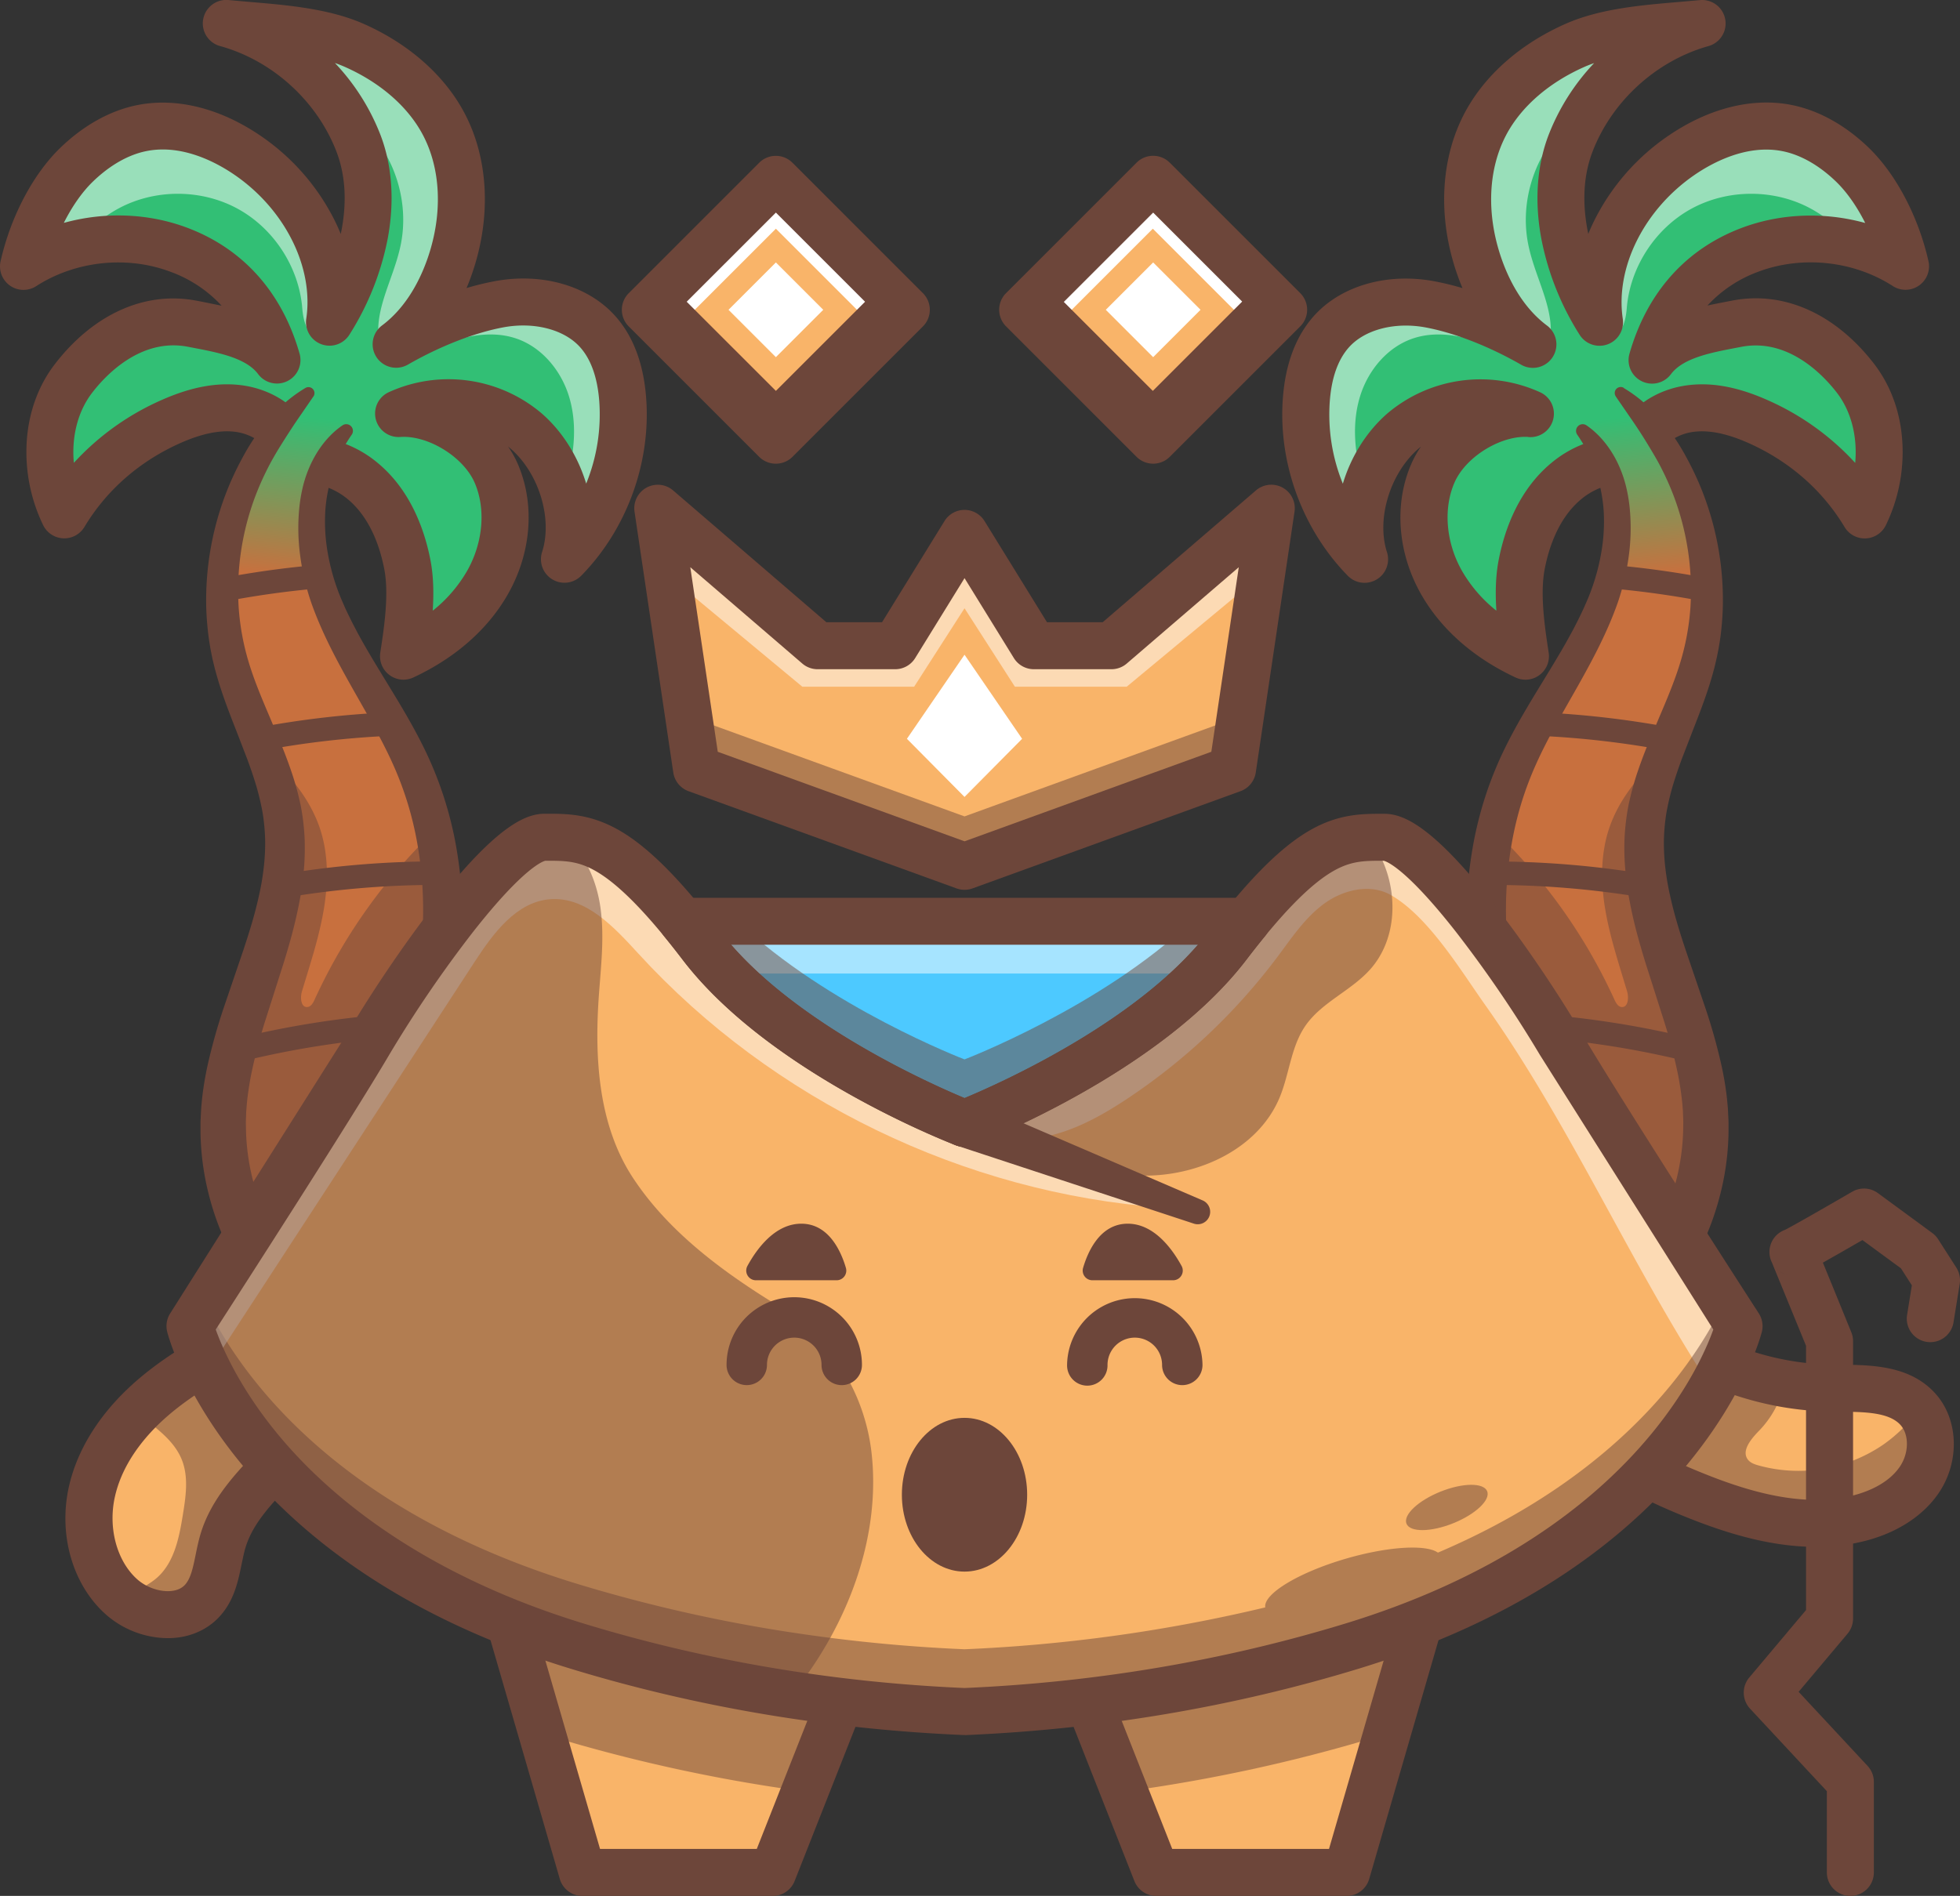 <svg xmlns="http://www.w3.org/2000/svg" xmlns:xlink="http://www.w3.org/1999/xlink" viewBox="0 0 1466.38 1418.81" ><rect x="0" y="0" width="1466.38" height="1418.81" fill="#333333" stroke="none"/><style><![CDATA[.I{opacity:.5}.J{fill:#6d463a}.K{fill:#fff}.L{fill:#f9b469}]]></style><defs><linearGradient id="A" x1="1171.09" y1="315.2" x2="1182.4" y2="437.3" gradientUnits="userSpaceOnUse"><stop offset=".01" stop-color="#32bf75"/><stop offset=".99" stop-color="#c8703e"/></linearGradient><linearGradient id="B" x1="272.13" x2="260.82" xlink:href="#A"/><path id="C" d="M960.1 231.84l-18.47 18.46-79.15-79.15-79.16 79.15-18.46-18.46 97.62-97.62 97.62 97.62z"/><path id="D" d="M960.1 231.83l-18.47-18.46-79.15 79.15-79.16-79.15-18.46 18.46 97.62 97.62 97.62-97.62z"/></defs><path d="M246.39 1035.24c-4.76 23.44-21.63 42.31-38.23 59.52s-34.21 35-41.2 57.85c-4.67 15.28-4.7 32.91-15.29 44.86-13.92 15.71-40 13-57.11.48a47.13 47.13 0 0 1-3.79-3.08c-21.42-19.24-28.38-51.3-21.86-79.33 5.15-22.16 17.69-41.89 33.57-58.36a176.23 176.23 0 0 1 13.26-12.4c22-18.58 47.61-32.24 73-45.74L215 979.21c23.56 3.97 36.16 32.6 31.39 56.03z" class="L"/><g class="J"><path d="M246.39 1035.24c-4.76 23.44-21.63 42.31-38.23 59.52s-34.21 35-41.2 57.85c-4.67 15.28-4.7 32.91-15.29 44.86-13.92 15.71-40 13-57.11.48 5.44-6.93 15-10.68 22.11-16.57 13.59-11.38 17.33-30.38 20.14-47.82 2.22-13.66 4.37-28.09-.71-41-6.06-15.34-20.78-24.81-33.62-35.42a176.23 176.23 0 0 1 13.26-12.4c22-18.58 47.61-32.24 73-45.74L215 979.21c23.56 3.97 36.16 32.6 31.39 56.03z" class="I"/><path d="M125.47 1225.91A70.88 70.88 0 0 1 79 1208c-25-22.42-35.64-60.26-27.23-96.4 6.77-29.11 25-56.85 52.61-80.22 23.51-19.88 50.26-34.09 76.13-47.83a17.59 17.59 0 0 1 17.57.61 17.58 17.58 0 0 1 19.81-22.26c13.9 2.35 26.3 10.56 34.92 23.12a71.53 71.53 0 0 1 10.81 53.77c-5.68 27.88-24.26 49-42.81 68.22l-1.43 1.48c-15.46 16-30.06 31.13-35.61 49.3-1.17 3.84-2.05 8.16-3 12.72-2.56 12.57-5.46 26.81-16 38.66-8.77 9.91-21.47 15.83-35.77 16.64-1.16.07-2.35.1-3.53.1zm80.19-231.79a17.6 17.6 0 0 1-8.64 20.45c-24.23 12.88-49.29 26.19-69.93 43.63-15.21 12.86-34.68 33.94-41 61.33-5.46 23.47 1.16 48.5 16.48 62.26 6.55 5.89 16.16 9.38 24.49 8.91 5-.29 8.87-1.93 11.49-4.89 4.25-4.8 5.91-12.94 7.83-22.36 1.06-5.18 2.15-10.53 3.81-16 8-26.26 27.11-46 43.94-63.46l1.42-1.47c15.58-16.15 29.87-32.18 33.66-50.81a36.72 36.72 0 0 0-5.34-26.86c-2.25-3.28-6.11-7.38-11.77-8.34a17.32 17.32 0 0 1-6.44-2.39z"/></g><path d="M1436.38 1106.73c-10.15 15.49-27.67 24.87-45.62 29.41-43 10.89-88.21-2.76-129.14-19.78-15.85-6.59-31.64-13.8-45.27-24.24s-25.08-24.45-29.7-41c-10.24-36.65 23.77-76.38 59.1-52.4a230.19 230.19 0 0 0 89.34 36.65 221.92 221.92 0 0 0 34.69 3.35c23.26.42 50.26-1.26 65.53 16.27 12.17 14.01 11.23 36.26 1.07 51.74z" class="L"/><g class="J"><path d="M1436.38 1106.73c-10.15 15.49-27.67 24.87-45.62 29.41-43 10.89-88.21-2.76-129.14-19.78-15.85-6.59-31.64-13.8-45.27-24.24s-25.08-24.45-29.7-41c-10.24-36.65 23.77-76.38 59.1-52.4a230.19 230.19 0 0 0 89.34 36.65 74 74 0 0 1-19 35.28c-6 6.14-13.69 15.26-8.2 21.9 1.89 2.26 4.84 3.28 7.67 4.09a112.34 112.34 0 0 0 92.79-15.14 109.68 109.68 0 0 0 27-26.51c12.13 14.01 11.19 36.26 1.03 51.74z" class="I"/><path d="M1358.51 1157.6c-37.64 0-74.12-12.72-103.64-25-19.16-8-34.85-15.53-49.21-26.52-18.24-14-30.67-31.34-36-50.21-7.5-26.87 2.37-56.51 24-72.07 18.65-13.41 41.79-13.26 61.91.4 34.58 23.46 74.16 36.24 114.47 37l6.85.08c23.46.2 52.67.45 71.63 22.22 16.64 19.09 17.7 49.76 2.52 72.92-11.47 17.49-31.36 30.57-56 36.81a148.28 148.28 0 0 1-36.53 4.37zM1223.9 1009a16.3 16.3 0 0 0-9.65 3.35c-8.14 5.85-14.65 19.78-10.66 34.05 4.05 14.49 15 25.26 23.45 31.74 11.34 8.68 24.72 15.06 41.34 22 26.22 10.91 58.48 22.29 90.17 22.29a113.43 113.43 0 0 0 27.89-3.31c9.32-2.36 26.29-8.36 35.23-22 6.5-9.91 6.67-23.32.38-30.53-8.57-9.83-27.3-10-45.42-10.15-2.41 0-4.8 0-7.16-.09-47.16-.83-93.36-15.71-133.6-43-4.21-2.91-8.18-4.35-11.97-4.35z"/></g><path d="M1082.5 1142.7l-35.09 120.97-9.1 31.38-.68 2.33-30.12 103.84H865.06l-22.55-57.15-1.31-3.32-9.09-23.06-37.9-96.1 288.29-78.89z" class="L"/><path d="M1082.5 1142.7l-35.09 121-9.1 31.37-.68 2.34-5.75 1.79a1210 1210 0 0 1-190.68 41.58l-9.09-23.06-37.9-96.1z" class="I J"/><path d="M649 1221.59l-37.89 96.1-9.08 23.02-1.33 3.36-22.54 57.15H435.71l-30.13-103.83-.67-2.34-9.1-31.38-35.1-120.97L649 1221.59z" class="L"/><g class="J"><path d="M360.71,1142.7,649,1221.59l-37.89,96.1-9.08,23q-10.23-1.38-20.39-2.93a1208.89,1208.89,0,0,1-170.3-38.61l-5.76-1.78-.67-2.35-9.1-31.37Z" class="I"/><path d="M1007.51 1418.81H865.06a17.59 17.59 0 0 1-16.36-11.14L777.85 1228a17.59 17.59 0 0 1 11.72-23.41l288.29-78.89a17.58 17.58 0 0 1 21.53 21.86l-75 258.52a17.58 17.58 0 0 1-16.88 12.73zM877 1383.64h117.3l62.57-215.64-239.1 65.43zm-298.84 35.17H435.71a17.58 17.58 0 0 1-16.89-12.69l-75-258.52a17.59 17.59 0 0 1 21.54-21.86l288.28 78.89a17.58 17.58 0 0 1 11.72 23.37l-70.84 179.63a17.59 17.59 0 0 1-16.36 11.18zm-129.24-35.17h117.27l59.26-150.26-239.1-65.38z"/></g><path d="M1388.2 283.13c21.93 28.47 22.54 69.82 6.89 102.17-18.74-31.26-46.9-55.31-80.2-70-15.42-6.8-32.26-11.56-49-9.7s-33.32 11.35-40.22 26.73l5.57 14.6c-20-6.67-43-.48-59.25 12.95-18.83 15.54-29 39.26-33.56 62.78-4.12 21.44-.41 46.83 2.91 68.42-25.68-12-48.91-30.5-62.88-55.15s-17.75-55.73-6.47-81.71 44.77-46.74 73-44.76c-30.82-14.59-70.06-9.11-95.7 13.37-12.71 11.14-22.35 26.77-27.58 43.66-5.32 17.19-6.07 35.69-.8 52.07a156.33 156.33 0 0 1-43.59-119.41c1.38-18.36 6.45-37.18 18.7-50.92 17.65-19.83 47.22-25.34 73.34-20.59s54.48 16.82 77.49 30c-19.66-14.7-32.87-36.78-40.68-60.06-11.46-34.15-11.68-73.16 5.19-105 14.19-26.76 39.36-46.57 67.08-58.78s64.78-13.28 94.92-16.26c-34.58 9.71-65.08 32.73-84.64 62.81a144.42 144.42 0 0 0-13.66 26.72c-16 41.51-3.77 91.76 19.27 130.17.76 1.29 1.55 2.57 2.35 3.84-7.13-48 20.51-96.51 60.31-124.21 23.22-16.15 52.11-26.56 79.86-21.09 18.62 3.68 35.35 14.25 49 27.43 19.67 19 33.72 49.41 39.77 76.1a128.09 128.09 0 0 0-38.54-16.56 131.87 131.87 0 0 0-77.78 4.15c-37.84 14.25-62.24 43.73-73.35 82.61 14-18.82 40.9-22.9 63.31-27.26 35.29-6.83 67.01 12.4 88.94 40.88z" fill="#32bf75"/><path d="M1188.73 80.39a111.5 111.5 0 0 0-17.67 13.75c-23.2 22.35-34 56.8-27.78 88.39 5.56 28.14 23.19 52.65 14.72 80-13.11 8.28-30 1.24-44.5-4.28-17.69-6.74-37.43-11-55.48-5.26-19.58 6.2-34.31 23.75-40.41 43.37s-4.42 41 1.19 60.77c.88 3.13 1.87 6.23 2.92 9.3-5.32 17.19-6.07 35.69-.8 52.07a156.33 156.33 0 0 1-43.59-119.41c1.38-18.36 6.45-37.18 18.7-50.92 17.65-19.83 47.22-25.34 73.34-20.59s54.48 16.82 77.49 30c-19.66-14.7-32.87-36.78-40.68-60.06-11.46-34.15-11.68-73.16 5.19-105 14.19-26.76 39.36-46.57 67.08-58.78s64.78-13.28 94.92-16.26c-34.58 9.81-65.08 32.83-84.64 62.91zm236.9 118.96a128.09 128.09 0 0 0-38.54-16.56c-9.45-10.69-20-20-32.74-26.88-27.22-14.63-61.82-14.51-88.94.3s-45.94 43.86-48.36 74.66c-.69 8.87-3.66 21.23-12.48 20.06-5.52-.74-8.35-6.89-9.85-12.24l-.38-1.41c.76 1.29 1.55 2.57 2.35 3.84-7.13-48 20.51-96.51 60.31-124.21 23.22-16.15 52.11-26.56 79.86-21.09 18.62 3.68 35.35 14.25 49 27.43 19.67 19.01 33.72 49.41 39.77 76.1z" class="I K"/><path d="M1141.32 508.65a17.43 17.43 0 0 1-7.42-1.65c-31.45-14.65-55.91-36.23-70.75-62.4-17.58-31-20.31-67.42-7.3-97.39a76.54 76.54 0 0 1 7.26-13c-.75.6-1.49 1.22-2.22 1.85-21 18.43-31.22 52.3-23.23 77.12a17.59 17.59 0 0 1-29.31 17.69c-34.05-34.77-52.2-84.5-48.56-133 1.93-25.63 9.7-46.25 23.1-61.3 20.1-22.57 54.44-32.6 89.63-26.19a204 204 0 0 1 21.65 5.24q-2.54-6-4.67-12.37c-14-41.6-11.65-84.91 6.33-118.81 14.89-28.08 41.71-51.75 75.54-66.64C1197 6.46 1228.2 3.83 1255.74 1.5l15.91-1.41a17.58 17.58 0 0 1 6.48 34.43c-38.94 10.92-72.13 41.16-86.64 78.9-7.54 19.6-7.53 41.1-3.22 61.61q2.38-5.85 5.31-11.59a166.86 166.86 0 0 1 53.38-61c30.56-21.27 63.7-29.76 93.31-23.91 20.28 4 40.26 15.08 57.81 32 20.41 19.73 37.13 51.45 44.7 84.86a17.59 17.59 0 0 1-26.68 18.67c-29.36-18.93-67.9-23-100.59-10.73a97.37 97.37 0 0 0-38.1 25.33c4.89-1.09 9.7-2 14.28-2.89l4.22-.81c38.53-7.51 77.25 9.76 106.23 47.37 12.67 16.45 20 37 21.16 59.44a125.69 125.69 0 0 1-12.37 61.23 17.59 17.59 0 0 1-30.92 1.39c-16.57-27.65-41.55-49.43-72.22-63-15.53-6.85-28.6-9.57-40-8.31-9.72 1.08-18.54 5.75-23.49 12.12a17.59 17.59 0 0 1-18.67 28.41c-13.23-4.41-29.92-.55-42.5 9.84-17.08 14.09-24.37 36.34-27.48 52.53-3.64 19 .21 44.09 3 62.43a17.6 17.6 0 0 1-17.39 20.25zm-.17-181.75c-20.29 0-45 15.75-53 34.31-8.5 19.6-6.34 44.91 5.64 66a105.39 105.39 0 0 0 25.73 29.8c-.82-12.56-.66-25.57 1.67-37.72 4.2-21.86 14.48-52.27 39.64-73a85.1 85.1 0 0 1 48.17-19.5 16.61 16.61 0 0 1 .65-1.65c9-20.12 29.82-34.31 54.32-37 17.7-2 36.69 1.66 58 11.09a195.81 195.81 0 0 1 66 47.18c1.78-19.41-2.87-38.47-13.7-52.52-9.72-12.62-36.16-41.22-71.64-34.31l-4.32.83c-18.38 3.53-39.22 7.52-48.23 19.66a17.59 17.59 0 0 1-31-15.32c13.1-45.88 42.18-78.47 84.07-94.24 29.28-11 62.15-12 92.32-3.63-6.19-12.33-13.71-23.13-21.8-30.95-8.83-8.54-23-19.42-40.18-22.82-27.21-5.38-53.29 9.14-66.41 18.27-37.35 26-58.63 69.06-53 107.18a17.59 17.59 0 0 1-32.27 12 208.23 208.23 0 0 1-28.6-71.61c-5.3-28.05-3.42-55.05 5.44-78.1a164.77 164.77 0 0 1 34-53.63c-2.46.85-4.83 1.76-7.11 2.77-26.61 11.72-47.44 29.8-58.63 50.92-13.48 25.43-15 58.65-4.06 91.16 5.26 15.67 15.52 37.34 34.54 51.56a17.59 17.59 0 0 1-19.29 29.34c-24.11-13.86-50.32-24.05-71.89-28-22.85-4.16-45.24 1.72-57.05 15-8.15 9.15-13 22.79-14.29 40.55a137.23 137.23 0 0 0 9.79 61.47c6-20 17.39-38.6 33-52.33a107.76 107.76 0 0 1 114.83-16 17.58 17.58 0 0 1-8.76 33.43c-.82-.16-1.73-.19-2.58-.19z" class="J"/><path d="M1275.91 830.45a188.83 188.83 0 0 1-48.6 138.9l-86-143.58c-26.78-63.94-37.43-136.52-22.83-203.67a260.79 260.79 0 0 1 15.06-47.39c18.22-42.55 47.73-79.64 64.71-122.7s18.38-97.71-14.67-130.11l28.16-28.34c54.53 50.14 78 131.6 58.47 203.05-6.1 22.36-16 43.64-24.45 65.27-6.54 16.75-12.2 33.7-14.52 51.51-9.57 73.77 39.52 142.85 44.67 217.06z" fill="url(#A)"/><g class="J"><path d="M1227.31 969.35l-86-143.58c-26.78-63.94-37.43-136.52-22.83-203.67a411.59 411.59 0 0 1 89.37 126c1.12 2.46 2.69 5.29 5.38 5.51 4.88.42 5.5-6.95 4.11-11.64-5.95-20-12.63-39.85-16.2-60.4s-3.87-42.1 2.82-61.86c7.69-22.79 24-41.55 41.8-57.86-6.54 16.75-12.2 33.7-14.52 51.51-9.6 73.77 39.49 142.85 44.64 217.06a188.83 188.83 0 0 1-48.57 138.93z" class="I"/><path d="M1232.66 672.09a8.3 8.3 0 0 1-1.48-.13 684.69 684.69 0 0 0-117.61-9.7h0a8.8 8.8 0 0 1 0-17.59 702 702 0 0 1 120.64 10 8.79 8.79 0 0 1-1.47 17.46zm16.6-110.09a8.46 8.46 0 0 1-1.65-.16 687.83 687.83 0 0 0-98-11.26 8.793 8.793 0 1 1 .74-17.57 704.37 704.37 0 0 1 100.51 11.55 8.8 8.8 0 0 1-1.62 17.44zM1277 450.35a8.7 8.7 0 0 1-1.68-.17 691.66 691.66 0 0 0-71.16-9.91 8.792 8.792 0 0 1 1.51-17.52 707.42 707.42 0 0 1 73 10.17 8.79 8.79 0 0 1-1.65 17.43zm-8.53 345.25a8.88 8.88 0 0 1-2.16-.27 686.61 686.61 0 0 0-144.8-20.45 8.79 8.79 0 1 1 .58-17.57 703.8 703.8 0 0 1 148.52 21 8.79 8.79 0 0 1-2.14 17.32z"/><path d="M1214.74 290.33a104.61 104.61 0 0 1 18.69 14.21 131.36 131.36 0 0 1 15.57 17.64 166.2 166.2 0 0 1 12.59 19.92 228 228 0 0 1 10.24 21.25 222.86 222.86 0 0 1 17.06 92.55 218.17 218.17 0 0 1-2.17 23.78l-1 5.92-1.17 5.88-1.35 5.84-.71 2.92-.79 2.87c-4.18 15.34-9.83 29.76-15.31 43.76l-8 20.74c-2.54 6.86-4.84 13.62-6.89 20.39a194.83 194.83 0 0 0-4.76 20.21 148 148 0 0 0-1.88 20.17 156.82 156.82 0 0 0 1 20.48 194.43 194.43 0 0 0 3.46 20.66q2.25 10.35 5.3 20.73c2 6.93 4.25 13.88 6.57 20.85l14.49 42.61a426.2 426.2 0 0 1 12.56 45c1.64 7.8 3 15.74 3.84 23.81l.57 6.09c.16 2 .22 4.09.33 6.13l.15 3.08c.06 1 .1 2 .08 3.07v6.15a199.46 199.46 0 0 1-6.66 48.51 203.63 203.63 0 0 1-46.33 85.66 17.52 17.52 0 0 1-24.74 1.2 17.27 17.27 0 0 1-3.2-3.88l-.1-.18h0l-21.34-36-21.25-36-42.38-72.15-.16-.27a16.32 16.32 0 0 1-.9-1.83 404.78 404.78 0 0 1-20.61-66.46 363.12 363.12 0 0 1-8.33-69.21 317.85 317.85 0 0 1 6-69.71 280.84 280.84 0 0 1 9.12-33.94 276.11 276.11 0 0 1 13.38-32.49c10.21-20.94 22.4-40.09 33.86-59 5.75-9.46 11.34-18.87 16.45-28.4 1.32-2.37 2.51-4.77 3.74-7.17s2.39-4.81 3.54-7.22l1.7-3.64 1.6-3.65 1.58-3.66 1.45-3.64a159.8 159.8 0 0 0 8.33-30.18 134.54 134.54 0 0 0 1.86-31 114.65 114.65 0 0 0-2-15.2 116.51 116.51 0 0 0-3.83-14.69 103.39 103.39 0 0 0-5.87-14 121.59 121.59 0 0 0-8-13.39l-.07-.11a5 5 0 0 1 7-6.95c9.91 6.84 17.74 16.82 23.07 27.8a90.63 90.63 0 0 1 6.24 17.16 117.42 117.42 0 0 1 3 17.85 155.39 155.39 0 0 1-.9 35.7 181.81 181.81 0 0 1-8.29 34.52c-7.87 22.22-18.76 42.51-29.78 62.09s-22.28 38.48-31 57.94a246.14 246.14 0 0 0-11.21 29.68 252.54 252.54 0 0 0-7.32 30.86 288.31 288.31 0 0 0-3.81 63.45c2.09 42.54 12.51 84.76 29.43 124l-1.06-2.09 43.58 71.41 21.72 35.75 21.65 35.8h0l-28-2.85a173.07 173.07 0 0 0 38.8-70.83 167.79 167.79 0 0 0 6.08-40.28l.09-5.1v-2.54l-.09-2.54-.2-5.09-.41-5.12c-.67-6.84-1.7-13.71-3-20.62a397.6 397.6 0 0 0-10.85-41.75l-13.64-42.82c-2.25-7.29-4.41-14.69-6.42-22.19a332.22 332.22 0 0 1-5.29-23 225.7 225.7 0 0 1-3.39-23.76 185.44 185.44 0 0 1-.64-24.42 172.57 172.57 0 0 1 2.9-24.5 221.87 221.87 0 0 1 6.21-23.37q3.76-11.28 8.14-22l8.81-21c5.85-13.73 11.51-27.14 15.59-40.63a184.46 184.46 0 0 0 7.63-41.3 200.29 200.29 0 0 0-12.52-83.49 206 206 0 0 0-8.62-19.55c-3.16-6.39-6.84-12.5-10.54-18.61s-7.58-12.13-11.67-18.09l-12.5-18.16v-.07a4.49 4.49 0 0 1 6-6.39z"/></g><path d="M55 283.13C33.08 311.6 32.48 353 48.13 385.3 66.87 354 95 330 128.33 315.29c15.42-6.8 32.25-11.56 49-9.7s33.32 11.35 40.21 26.73l-5.54 14.6c20-6.67 43-.48 59.25 12.95 18.82 15.54 29 39.26 33.56 62.78 4.12 21.44.4 46.83-2.91 68.42 25.68-12 48.91-30.5 62.88-55.15s17.74-55.73 6.47-81.71-44.77-46.74-73-44.76c30.82-14.59 70.07-9.11 95.71 13.37 12.7 11.14 22.35 26.77 27.57 43.66 5.33 17.19 6.08 35.69.81 52.07a156.33 156.33 0 0 0 43.59-119.41c-1.38-18.36-6.45-37.18-18.7-50.92-17.65-19.83-47.22-25.34-73.34-20.59s-54.48 16.82-77.49 30C316 243 329.23 220.89 337 197.61c11.45-34.15 11.68-73.16-5.19-105-14.19-26.76-39.36-46.57-67.08-58.78S200 20.56 169.84 17.58c34.59 9.71 65.09 32.73 84.65 62.81a144.42 144.42 0 0 1 13.66 26.72c16 41.51 3.76 91.76-19.27 130.17-.76 1.29-1.55 2.57-2.35 3.84 7.13-48-20.52-96.51-60.31-124.21-23.22-16.15-52.11-26.56-79.86-21.09-18.62 3.68-35.35 14.25-49 27.43-19.68 19-33.72 49.41-39.77 76.1a128.09 128.09 0 0 1 38.54-16.56 131.87 131.87 0 0 1 77.78 4.15c37.84 14.25 62.24 43.73 73.35 82.61-14-18.82-40.91-22.9-63.31-27.26-35.28-6.87-67.01 12.36-88.95 40.84z" fill="#32bf75"/><path d="M254.49 80.39a112 112 0 0 1 17.67 13.75c23.2 22.35 34 56.8 27.78 88.39-5.56 28.14-23.19 52.65-14.72 80 13.11 8.28 30 1.24 44.5-4.28 17.69-6.74 37.42-11 55.48-5.26 19.58 6.2 34.31 23.75 40.41 43.37s4.41 41-1.19 60.77q-1.34 4.69-2.93 9.3c5.33 17.19 6.08 35.69.81 52.07a156.33 156.33 0 0 0 43.59-119.41c-1.38-18.36-6.45-37.18-18.7-50.92-17.65-19.83-47.22-25.34-73.34-20.59s-54.48 16.82-77.49 30C316 243 329.23 220.89 337 197.61c11.45-34.15 11.68-73.16-5.19-105-14.19-26.76-39.36-46.57-67.08-58.78S200 20.56 169.84 17.58c34.59 9.71 65.09 32.73 84.65 62.81zM17.59 199.35a128.09 128.09 0 0 1 38.54-16.56c9.45-10.69 20-20 32.74-26.88 27.22-14.63 61.82-14.51 88.94.3s45.94 43.86 48.35 74.66c.7 8.87 3.67 21.23 12.49 20.06 5.51-.74 8.34-6.89 9.85-12.24l.38-1.41c-.76 1.29-1.55 2.57-2.35 3.84 7.13-48-20.52-96.51-60.31-124.21-23.22-16.15-52.11-26.56-79.86-21.09-18.62 3.68-35.35 14.25-49 27.43-19.68 19.01-33.72 49.41-39.77 76.1z" class="I K"/><path d="M301.89 508.65a17.59 17.59 0 0 1-17.38-20.25c2.81-18.34 6.66-43.46 3-62.43-3.11-16.19-10.4-38.44-27.48-52.53-12.59-10.39-29.27-14.25-42.5-9.84a17.59 17.59 0 0 1-18.67-28.41c-4.95-6.37-13.78-11-23.49-12.12-11.36-1.26-24.43 1.46-40 8.31-30.68 13.54-55.65 35.32-72.22 63A17.59 17.59 0 0 1 32.29 393a125.82 125.82 0 0 1-12.38-61.12c1.18-22.43 8.49-43 21.17-59.44 29-37.61 67.7-54.88 106.23-47.37l4.21.81 14.29 2.89a97.37 97.37 0 0 0-38.1-25.33C95 191.09 56.48 195.2 27.11 214.13A17.58 17.58 0 0 1 .44 195.46c7.56-33.41 24.28-65.13 44.7-84.86 17.54-16.95 37.53-28 57.81-32 29.61-5.85 62.75 2.64 93.31 23.91a166.86 166.86 0 0 1 53.38 61q2.93 5.75 5.31 11.59c4.31-20.51 4.31-42-3.22-61.61-14.51-37.74-47.71-68-86.64-78.9a17.58 17.58 0 0 1 6.48-34.5l15.91 1.41c27.54 2.33 58.75 5 84.37 16.25 33.83 14.89 60.65 38.56 75.54 66.64 18 33.9 20.28 77.21 6.32 118.81q-2.13 6.38-4.66 12.37a204 204 0 0 1 21.65-5.24c35.19-6.41 69.53 3.62 89.62 26.19 13.41 15 21.18 35.67 23.1 61.3 3.65 48.53-14.5 98.26-48.55 133a17.59 17.59 0 0 1-29.31-17.69c8-24.82-2.22-58.69-23.24-77.12-.72-.63-1.46-1.25-2.21-1.85a77.23 77.23 0 0 1 7.26 13c13 30 10.28 66.38-7.31 97.39-14.83 26.17-39.29 47.75-70.74 62.4a17.48 17.48 0 0 1-7.43 1.7zm-67.65-181.86a85.06 85.06 0 0 1 48.19 19.52c25.16 20.75 35.44 51.16 39.64 73 2.33 12.15 2.49 25.16 1.67 37.72a105.39 105.39 0 0 0 25.73-29.8c12-21.13 14.14-46.44 5.64-66-8.41-19.36-34.95-35.67-55.66-34.22a17.58 17.58 0 0 1-8.76-33.43 107.74 107.74 0 0 1 114.82 16c15.66 13.73 27 32.37 33.05 52.33a137.25 137.25 0 0 0 9.79-61.48c-1.33-17.75-6.14-31.39-14.29-40.54-11.81-13.26-34.21-19.14-57.05-15-21.58 3.94-47.78 14.13-71.89 28a17.59 17.59 0 0 1-19.29-29.34c19-14.22 29.28-35.89 34.54-51.56 10.9-32.51 9.42-65.73-4.06-91.16-11.19-21.12-32-39.2-58.64-50.92-2.27-1-4.65-1.92-7.1-2.77a164.77 164.77 0 0 1 34 53.63c8.86 23 10.74 50.05 5.44 78.1a208.06 208.06 0 0 1-28.61 71.61 17.58 17.58 0 0 1-32.26-12c5.67-38.12-15.61-81.2-53-107.18-13.12-9.13-39.2-23.65-66.41-18.27-17.21 3.4-31.35 14.28-40.18 22.82-8.09 7.82-15.61 18.62-21.8 30.95 30.17-8.38 63-7.39 92.32 3.63 41.89 15.77 71 48.36 84.07 94.24a17.59 17.59 0 0 1-31 15.32c-9-12.14-29.85-16.13-48.23-19.66l-4.32-.83c-35.49-6.86-61.92 21.74-71.59 34.36-10.88 14.05-15.54 33.14-13.75 52.52a195.81 195.81 0 0 1 66-47.18c21.36-9.43 40.35-13.05 58-11.09 24.51 2.72 45.32 16.91 54.33 37a16.54 16.54 0 0 1 .66 1.68z" class="J"/><path d="M167.31 830.45a188.83 188.83 0 0 0 48.6 138.9l86-143.58c26.78-63.94 37.42-136.52 22.83-203.67a260.79 260.79 0 0 0-15.06-47.39c-18.22-42.55-47.73-79.64-64.71-122.7s-18.41-97.71 14.64-130.11l-28.16-28.34c-54.53 50.14-78 131.6-58.48 203.05 6.11 22.36 16 43.64 24.46 65.27 6.54 16.75 12.19 33.7 14.52 51.51 9.6 73.77-39.49 142.85-44.64 217.06z" fill="url(#B)"/><g class="J"><path d="M215.91 969.35l86-143.58c26.78-63.94 37.42-136.52 22.83-203.67a411.79 411.79 0 0 0-89.38 126c-1.11 2.46-2.69 5.29-5.38 5.51-4.87.42-5.49-6.95-4.1-11.64 6-20 12.63-39.85 16.19-60.4s3.87-42.1-2.81-61.86c-7.69-22.79-24-41.55-41.8-57.86 6.54 16.75 12.19 33.7 14.52 51.51 9.6 73.77-39.49 142.85-44.64 217.06a188.83 188.83 0 0 0 48.57 138.93z" class="I"/><path d="M210.55 672.09a8.79 8.79 0 0 1-1.46-17.46 702.2 702.2 0 0 1 120.63-10 8.8 8.8 0 0 1 0 17.59h0A684.86 684.86 0 0 0 212 672a8.41 8.41 0 0 1-1.45.09zM194 562a8.8 8.8 0 0 1-1.62-17.44A704.21 704.21 0 0 1 292.85 533a8.793 8.793 0 1 1 .74 17.57 688 688 0 0 0-98 11.26 8.36 8.36 0 0 1-1.59.17zm-27.79-111.65a8.8 8.8 0 0 1-1.66-17.43 708.18 708.18 0 0 1 73-10.17 8.79 8.79 0 1 1 1.45 17.52 691.85 691.85 0 0 0-71.15 9.91 8.87 8.87 0 0 1-1.64.17zm8.54 345.25a8.79 8.79 0 0 1-2.14-17.32 703.8 703.8 0 0 1 148.52-21 8.79 8.79 0 1 1 .58 17.57 686.61 686.61 0 0 0-144.8 20.45 8.94 8.94 0 0 1-2.16.3z"/><path d="M234.41 296.79l-12.49 18.16C217.88 320.96 214 327 210.24 333s-7.37 12.22-10.54 18.61a208.49 208.49 0 0 0-8.61 19.55 200.29 200.29 0 0 0-12.52 83.49 185 185 0 0 0 7.62 41.3c4.09 13.49 9.75 26.9 15.6 40.63l8.81 21c2.89 7.14 5.63 14.46 8.14 22a221.87 221.87 0 0 1 6.26 23.36 172.57 172.57 0 0 1 2.9 24.5 187.18 187.18 0 0 1-.64 24.42 225.7 225.7 0 0 1-3.39 23.76c-1.51 7.78-3.3 15.44-5.29 23s-4.18 14.9-6.42 22.19l-13.65 42.82a397.52 397.52 0 0 0-10.84 41.75c-1.3 6.91-2.32 13.78-3 20.62l-.41 5.12c-.11 1.7-.13 3.39-.2 5.09l-.09 2.54c0 .84-.07 1.69 0 2.54l.09 5.1a167.29 167.29 0 0 0 6.08 40.28 173.07 173.07 0 0 0 38.8 70.83l-28.05 2.85h0l21.64-35.8 21.73-35.75 43.59-71.43-1.06 2.09c16.92-39.24 27.34-81.46 29.43-124a288.31 288.31 0 0 0-3.87-63.46 252.54 252.54 0 0 0-7.35-30.89 247.84 247.84 0 0 0-11.21-29.68c-8.76-19.46-20-38.38-31-57.94S240.87 473.62 233 451.4a181.79 181.79 0 0 1-8.28-34.52 154.83 154.83 0 0 1-.9-35.7 118.65 118.65 0 0 1 3-17.85 91.36 91.36 0 0 1 6.25-17.16c5.33-11 13.16-21 23.07-27.8a5 5 0 0 1 7 6.94l-.09.12a123.06 123.06 0 0 0-8 13.39 102.13 102.13 0 0 0-5.87 14 113.19 113.19 0 0 0-3.83 14.69 114.65 114.65 0 0 0-2 15.2 135.09 135.09 0 0 0 1.85 31 160.58 160.58 0 0 0 8.34 30.18l1.45 3.64c.5 1.21 1.06 2.44 1.58 3.66l1.6 3.65c.52 1.23 1.14 2.43 1.7 3.64l3.54 7.22 3.74 7.17c5.11 9.53 10.7 18.94 16.45 28.4 11.46 18.92 23.64 38.07 33.85 59a274.47 274.47 0 0 1 13.39 32.49 280.84 280.84 0 0 1 9.16 33.97 317.23 317.23 0 0 1 6 69.71 362.3 362.3 0 0 1-8.32 69.21A404.78 404.78 0 0 1 317 832.11a13.68 13.68 0 0 1-.86 1.76l-.2.34-42.34 72.15-21.26 36-21.33 36h0l-.06.11a17.52 17.52 0 0 1-24 6 18.37 18.37 0 0 1-4-3.24 203.76 203.76 0 0 1-46.32-85.66 200 200 0 0 1-6.63-48.5v-6.15c0-1 0-2 .09-3.07l.14-3.08.34-6.13.57-6.09c.89-8.07 2.2-16 3.84-23.81a428.59 428.59 0 0 1 12.55-45l14.5-42.61c2.32-7 4.54-13.92 6.57-20.85s3.79-13.83 5.3-20.73a194.43 194.43 0 0 0 3.46-20.66 156.82 156.82 0 0 0 1-20.48 148 148 0 0 0-1.88-20.17A194.83 194.83 0 0 0 191.7 588q-3.07-10.15-6.9-20.39l-8-20.74c-5.48-14-11.14-28.42-15.31-43.76l-.79-2.87-.71-2.92c-.45-1.95-1-3.88-1.35-5.84l-1.18-5.88-.95-5.92a218.17 218.17 0 0 1-2.17-23.78 222.86 222.86 0 0 1 17.05-92.55 230.67 230.67 0 0 1 10.25-21.25 166.2 166.2 0 0 1 12.59-19.92 130 130 0 0 1 15.58-17.64 104.61 104.61 0 0 1 18.69-14.21 4.49 4.49 0 0 1 6 6.39z"/></g><path d="M1301.07 992.34s-4.65 18.78-20.52 46.59c-30.91 54.2-104.44 142.65-269.21 193-108.6 33.16-209.94 45.53-289.73 48.94a1197.22 1197.22 0 0 1-129.35-12.59 1136.84 1136.84 0 0 1-160.38-36.35c-178.88-54.65-250.22-154.22-276.25-206.11-10.26-20.44-13.49-33.48-13.49-33.48l133.78-211.72c30.92-52.57 101.88-154.07 131.78-154.07 5.17 0 10.2 0 15.28.35 24.28 1.82 50 12.94 101.66 80.55C585.41 787.05 714.5 838 721.33 840.61l.28.11 4.07-1.62 1.1-.44c25.25-10.37 136.65-59 191.79-131.21 54.12-70.89 79.82-79.67 105.18-80.75 3.9-.17 7.79-.15 11.77-.15 29.9 0 100.87 101.5 131.78 154.07s133.77 211.72 133.77 211.72z" class="L"/><path d="M1301.07 992.34s-4.65 18.78-20.52 46.59c-39.71-60.68-72.33-125.63-108.07-188.66-19-33.55-39-66.67-61.29-98.15-18.44-26-42.35-66-70.49-82.24-15.28-8.81-35.35-4.2-49.65 6.11s-24.32 25.35-34.87 39.49A455.42 455.42 0 0 1 843 822.47c-21.47 14.23-44.94 26.89-70.55 29.6-17.64 1.87-36.51-1.88-51.14-11.46l.28.11 4.07-1.62 1.1-.44c25.25-10.37 136.65-59 191.79-131.21 54.12-70.89 79.82-79.67 105.18-80.75 3.9-.17 7.79-.15 11.77-.15 29.9 0 100.87 101.5 131.78 154.07s133.79 211.72 133.79 211.72z" class="I K"/><path d="M1301.07 992.34s-4.65 18.78-20.52 46.59c-30.91 54.2-104.44 142.65-269.21 193-108.6 33.16-209.94 45.53-289.73 48.94a1197.22 1197.22 0 0 1-129.35-12.59 1136.84 1136.84 0 0 1-160.38-36.35c-178.88-54.65-250.22-154.22-276.25-206.11-10.26-20.44-13.49-33.48-13.49-33.48l11.32-17.55q1 2.15 2.17 4.42c26 51.9 97.39 151.47 276.25 206.08a1136.84 1136.84 0 0 0 160.38 36.35 1197 1197 0 0 0 129.35 12.58 1182.1 1182.1 0 0 0 225-31.32c-1.62-10.09 25.15-26.28 60.76-36.59 31.46-9.11 59.52-10.64 68.42-4.41 120.2-51.22 178.18-123 204.73-169.58 3.63-6.35 6.67-12.24 9.2-17.53z" class="I J"/><path d="M869.85 903.7c-148.43-10.85-291.8-80.32-392.29-190.11-18.11-19.77-39.21-42.72-65.94-40.67-25.14 1.94-42.42 25.25-56.19 46.37q-99.9 153.27-199.8 306.53c-10.26-20.44-13.49-33.48-13.49-33.48l133.78-211.72c30.92-52.57 101.88-154.07 131.78-154.07 5.17 0 10.2 0 15.28.35 24.28 1.82 50 12.94 101.66 80.55 62.43 81.77 197 133.27 197 133.27l4.07-1.62c44.5 26.72 102.14 32.7 144.14 64.6z" class="I K"/><path d="M1024.72 725.87c-14.41 15.88-36.24 24.35-48.29 42.08-10.63 15.64-11.78 35.73-19 53.19-16.18 39.09-61.69 59.67-104 58.61s-82.06-19.52-119.43-39.3l-7.18-1.79c25.25-10.37 136.65-59 191.79-131.21 54.12-70.89 79.82-79.67 105.18-80.75 22.45 28.08 25.11 72.52.93 99.17zM599.2 1259.56q-3.35 4.47-6.94 8.68a1136.84 1136.84 0 0 1-160.38-36.35c-249.29-76.12-289.74-239.55-289.74-239.55l133.78-211.72c30.92-52.57 101.88-154.07 131.78-154.07 5.17 0 10.2 0 15.28.35 15 12.58 23.38 32.38 26.2 52 3.17 22.1.37 44.55-1.19 66.82-3.26 46.63-.24 96.23 25.33 135.36 26.67 40.8 68 71.16 109.05 96.25 39 23.84 65 65.18 69.83 111.26 6.42 61.1-16.9 122.94-53 170.97z" class="I J"/><path d="M524.64 707.45c62.43 81.77 197 133.27 197 133.27s134.53-51.5 197-133.27c5-6.53 9.72-12.52 14.24-18H510.41c4.52 5.48 9.25 11.47 14.23 18z" fill="#4dc9ff"/><path d="M542.9 728.55h357.42a239.41 239.41 0 0 0 18.25-21.1c5-6.53 9.72-12.52 14.24-18h-422.4c4.52 5.51 9.25 11.5 14.23 18a241.22 241.22 0 0 0 18.26 21.1z" class="I K"/><path d="M721.61,792.8S619.35,753.65,551.77,689.42H510.41c4.52,5.51,9.25,11.5,14.23,18,62.43,81.77,197,133.27,197,133.27s134.53-51.5,197-133.27c5-6.53,9.72-12.52,14.24-18H891.45C823.87,753.65,721.61,792.8,721.61,792.8Z" class="I J"/><path d="M951.11 380.34l-29.02 195.21-200.48 72.75-200.48-72.75-29.02-195.21L611.7 483.22h58.03l51.88-84.05 51.88 84.05h58.03l119.59-102.88z" class="L"/><path d="M951.11 379.92l-7.49 50.38-100.67 83.6H759.3l-37.69-58.71-37.69 58.71h-83.66L499.6 430.3l-7.49-50.38L611.7 482.8h58.03l51.88-84.05 51.88 84.05h58.03l119.59-102.88z" class="I K"/><g class="J"><path d="M922.09 538.2l-200.48 72.75-200.48-72.75-22.73-152.86-6.29-5.42 29.02 195.21 200.48 72.75 200.48-72.75 29.02-195.21-6.3 5.42-22.72 152.86z" class="I"/><path d="M721.61 665.89a17.44 17.44 0 0 1-6-1.06l-200.48-72.75a17.59 17.59 0 0 1-11.4-13.94l-29-195.21A17.59 17.59 0 0 1 503.58 367l114.64 98.63h41.7l46.72-75.71a17.59 17.59 0 0 1 29.93 0l46.73 75.71H825L939.64 367a17.58 17.58 0 0 1 28.86 15.92l-29 195.21a17.59 17.59 0 0 1-11.4 13.94l-200.49 72.76a17.44 17.44 0 0 1-6 1.06zM537 562.59l184.63 67 184.63-67 20.53-138.11L843 496.55a17.56 17.56 0 0 1-11.47 4.26h-58a17.6 17.6 0 0 1-15-8.35l-36.91-59.81-36.92 59.81a17.57 17.57 0 0 1-15 8.35h-58a17.56 17.56 0 0 1-11.47-4.26l-83.78-72.07z"/></g><path d="M862.734 134.212l97.616 97.616-97.616 97.616-97.616-97.616z" class="L"/><use xlink:href="#C" class="I K"/><g class="J"><use xlink:href="#D" class="I"/><path d="M862.74,347a17.62,17.62,0,0,1-12.44-5.15l-97.61-97.62a17.58,17.58,0,0,1,0-24.87l97.61-97.62a17.59,17.59,0,0,1,24.87,0l97.62,97.62a17.58,17.58,0,0,1,0,24.87l-97.62,97.62A17.6,17.6,0,0,1,862.74,347ZM790,231.83l72.75,72.75,72.74-72.75-72.74-72.74Z"/></g><path d="M827.298 231.839l35.44-35.44 35.44 35.44-35.44 35.44z" class="K"/><path d="M580.476 134.214l97.616 97.616-97.616 97.616-97.616-97.616z" class="L"/><use xlink:href="#C" x="-282" class="I K"/><g class="J"><use xlink:href="#D" x="-282" class="I"/><path d="M580.48 347a17.64 17.64 0 0 1-12.48-5.11l-97.61-97.62a17.58 17.58 0 0 1 0-24.87L568 121.78a17.6 17.6 0 0 1 24.88 0l97.61 97.62a17.58 17.58 0 0 1 0 24.87l-97.61 97.62a17.64 17.64 0 0 1-12.4 5.11zm-72.75-115.17l72.75 72.75 72.75-72.75-72.75-72.74z"/></g><path d="M545.04 231.837l35.44-35.44 35.44 35.44-35.44 35.44zM764.7 552.88l-43.09 43.5-43.09-43.5 43.09-62.92 43.09 62.92z" class="K"/><g class="J"><path d="M721.61 1298.41h-.75c-101.34-4.33-200.3-21-294.12-49.69-58.51-17.87-110.69-42-155.09-71.75-35.81-24-66.67-51.66-91.72-82.24-43.3-52.84-54.41-96.33-54.86-98.15a17.62 17.62 0 0 1 2.3-13.77l133.39-211.09c14.13-24 40.33-64.33 67.65-98.77 45-56.71 66-64 79.29-64h.93c15.47 0 33 0 54.66 12.44s45.56 36.38 75.33 75.37c51.16 67 156.24 113.83 183 125 26.74-11.15 131.83-58 183-125 29.77-39 53.7-62.94 75.33-75.37s39.16-12.39 54.63-12.39h.94c13.29 0 34.3 7.27 79.29 64 27.32 34.44 53.51 74.73 67.65 98.77 30.36 51.65 132.36 209.5 133.38 211.09a17.59 17.59 0 0 1 2.31 13.77c-.46 1.82-11.57 45.31-54.86 98.15-25.06 30.58-55.92 58.25-91.72 82.24-44.4 29.74-96.58 53.88-155.09 71.75-93.83 28.65-192.78 45.36-294.12 49.69zm-560.2-303.49c4.69 13.14 17.74 43.82 47.12 79.21 36.13 43.5 105.09 103.26 228.48 140.94 90.74 27.71 186.5 43.91 284.6 48.15 98.1-4.24 193.85-20.44 284.6-48.15 208.27-63.6 264.73-189.49 275.61-220.13l-129.68-205.41a916 916 0 0 0-62.92-92.24c-38-48.46-52.47-52.82-54-53.15h-.67c-13.7 0-23.6 0-37.12 7.76-17.2 9.88-38.42 31.54-64.9 66.22-64.71 84.77-199 136.85-204.65 139a17.6 17.6 0 0 1-12.58 0c-5.68-2.18-139.94-54.26-204.65-139-26.48-34.68-47.71-56.34-64.9-66.22-13.53-7.77-23.42-7.77-37.13-7.76H408c-1.51.33-15.94 4.69-54 53.15a916 916 0 0 0-62.92 92.24c-27.41 46.63-109.28 173.8-129.67 205.39zm873.72-350.81zm-627 0z"/><path d="M727.84 824.28l172 74.08a9.3 9.3 0 0 1-6.58 17.37l-177.88-58.56a17.6 17.6 0 1 1 11-33.44l1.46.55z"/><path d="M721.61 858.31a17.73 17.73 0 0 1-6.29-1.16c-5.68-2.18-139.94-54.26-204.65-139h0c-4.75-6.23-9.41-12.13-13.85-17.55a17.59 17.59 0 0 1 13.6-28.74h422.4a17.59 17.59 0 0 1 13.6 28.74 663.97 663.97 0 0 0-13.86 17.55c-64.71 84.77-199 136.85-204.65 139a17.73 17.73 0 0 1-6.3 1.16zM547 707c53.47 61.52 149.28 104.17 174.64 114.74C747 811.18 842.78 768.53 896.24 707zm270.32 251.09h60.34a7.25 7.25 0 0 0 6.34-10.73c-6.85-12.54-20.51-31.61-40.29-31.61-20.57 0-29.74 20.62-33.4 33.08a7.25 7.25 0 0 0 7.01 9.26zm-191.42 0h-60.34a7.25 7.25 0 0 1-6.37-10.73c6.85-12.54 20.51-31.61 40.29-31.61 20.57 0 29.73 20.62 33.39 33.08a7.24 7.24 0 0 1-6.97 9.26zm258.63 78.47a15.12 15.12 0 0 1-15.12-15.13 20.41 20.41 0 1 0-40.82 0 15.13 15.13 0 1 1-30.25 0 50.66 50.66 0 0 1 101.31 0 15.12 15.12 0 0 1-15.12 15.13zm-254.78 0a15.12 15.12 0 0 1-15.12-15.13 20.41 20.41 0 1 0-40.82 0 15.12 15.12 0 1 1-30.24 0 50.65 50.65 0 0 1 101.3 0 15.12 15.12 0 0 1-15.12 15.13z"/><ellipse cx="721.61" cy="1118.58" rx="46.87" ry="57.53"/><ellipse cx="1082.13" cy="1128.2" rx="32.53" ry="12.75" transform="matrix(.928 -.373 .373 .928 -342.59 484.77)" class="I"/><path d="M1384.36 1418.81a17.59 17.59 0 0 1-17.59-17.59v-60.79l-57.47-61.76a17.59 17.59 0 0 1-.58-23.3l42.47-50.49v-197.77l-25.54-62.35a17.61 17.61 0 0 1 9.9-24.43c5.61-2.86 29.24-16.35 50.15-28.49a17.59 17.59 0 0 1 19.24 1l40.7 29.88a17.66 17.66 0 0 1 4.4 4.68l13.57 21.17a17.63 17.63 0 0 1 2.55 12.3l-4.58 28.34a17.59 17.59 0 1 1-34.72-5.61l3.5-21.71-8.17-12.75-28.8-21.14-16.36 9.4-13.23 7.5 7.65 18.69 13.62 33.42a17.56 17.56 0 0 1 1.3 6.63v207.62a17.57 17.57 0 0 1-4.13 11.32l-36.59 43.49 51.58 55.44a17.55 17.55 0 0 1 4.71 12v67.71a17.59 17.59 0 0 1-17.58 17.59zm-39.18-464.72c-.34.08-.68.15-1 .2.31-.05.65-.12 1-.2zm-19.27-8.83a17.71 17.71 0 0 0 11.85 8.9 18 18 0 0 1-4-1.41 17.61 17.61 0 0 1-7.85-7.49zm15.4-25.91a17.69 17.69 0 0 1 8.5 2.16h0a17.62 17.62 0 0 0-9.59-2.11 10.53 10.53 0 0 1 1.09-.05z"/></g></svg>